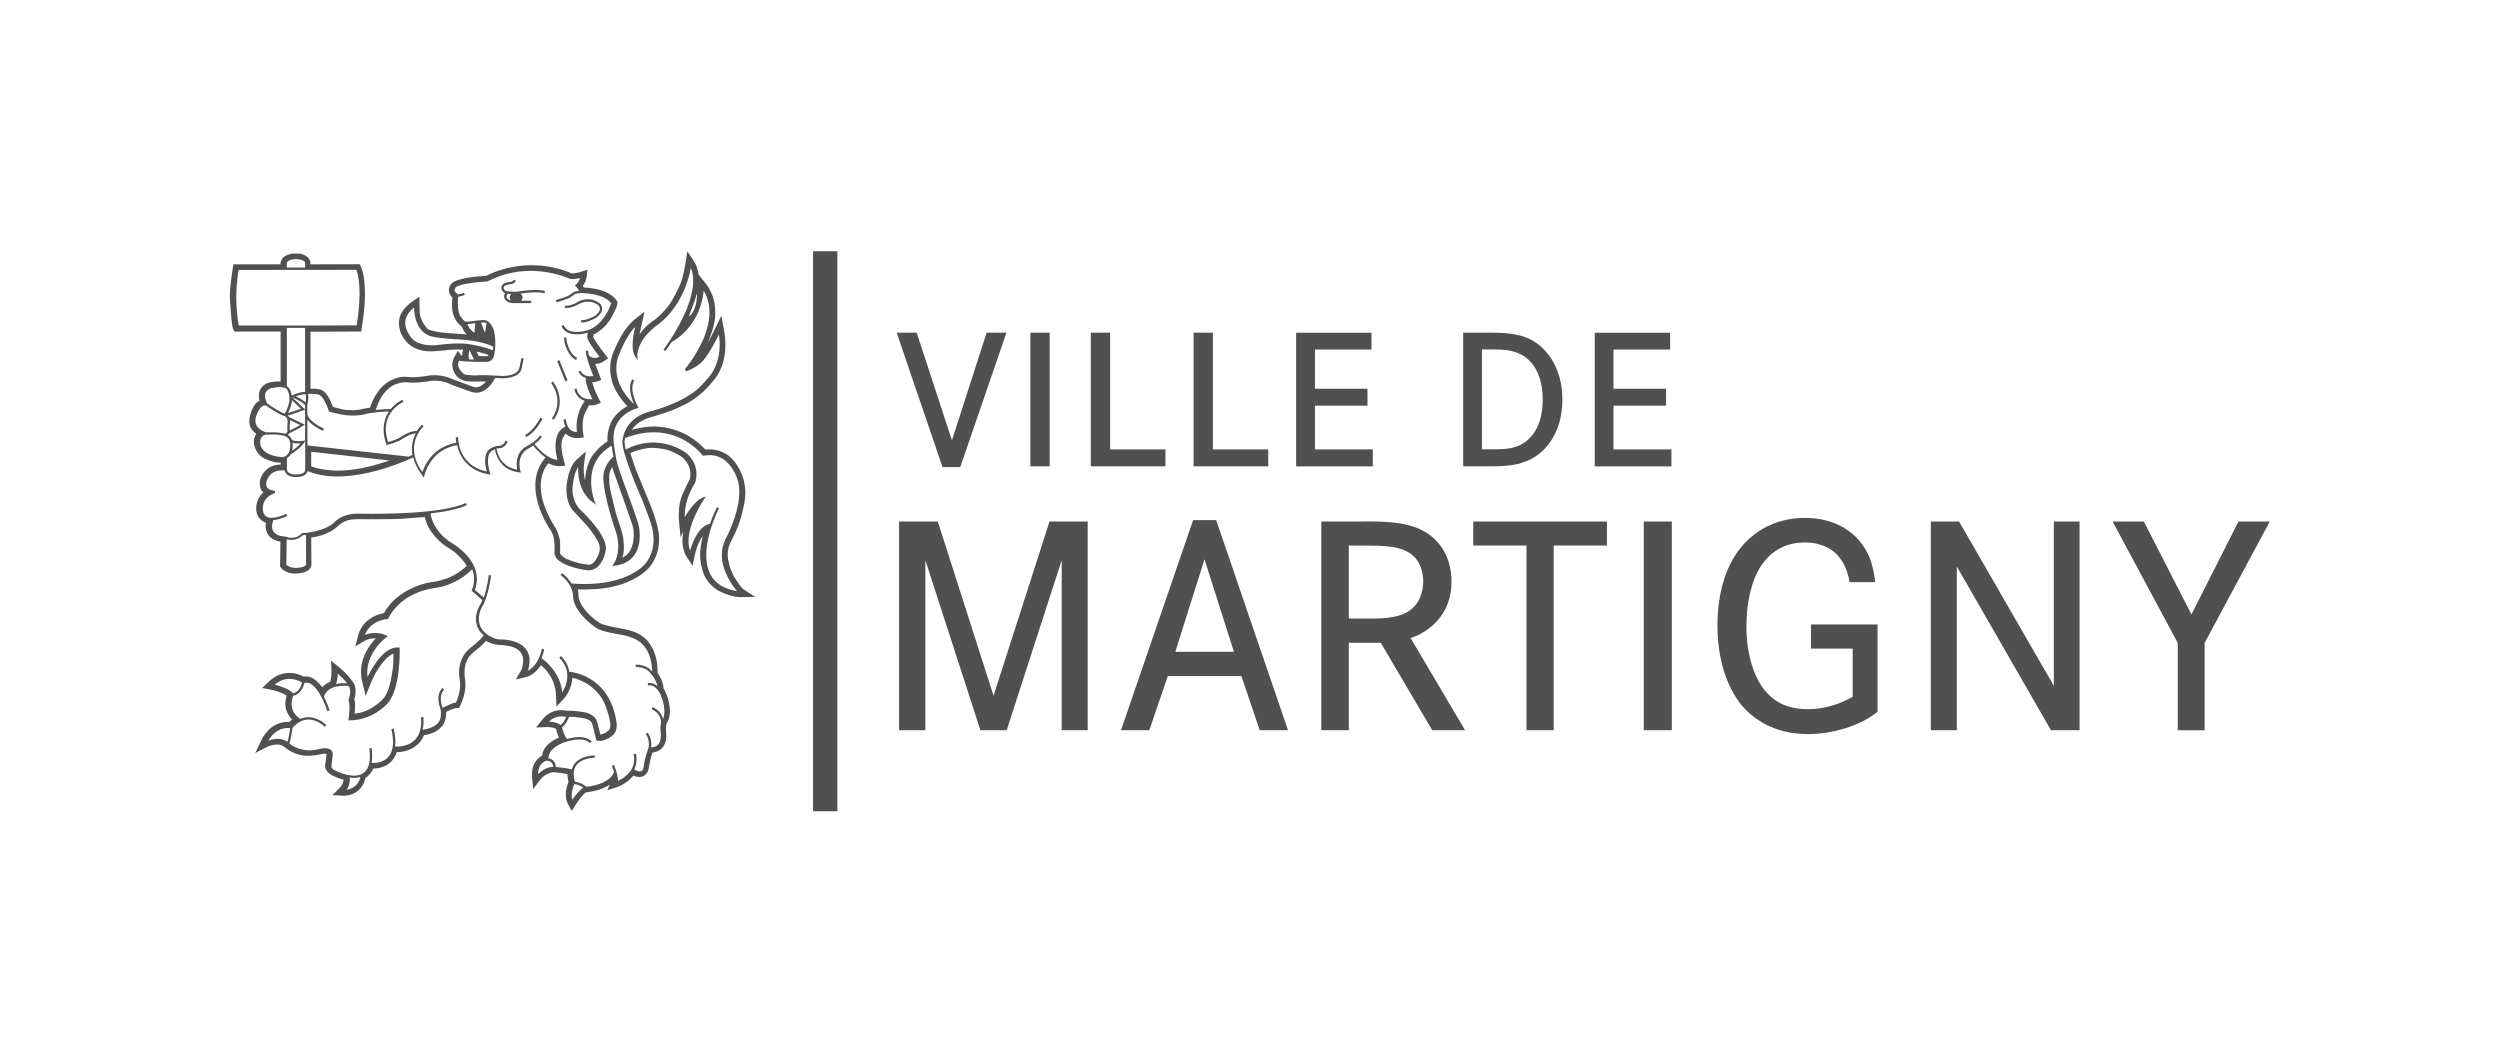 <svg xmlns="http://www.w3.org/2000/svg" id="Calque_1" viewBox="0 0 400 170"><defs><style>
      .cls-1 {
        fill: #505050;
      }
    </style></defs><path class="cls-1" d="M153.64,74.73l7.39-21.5h-3.17l-5.55,17.22-5.64-17.22h-3.2l7.33,21.5h2.84ZM167.95,53.23h-3.09v21.38h3.09v-21.38ZM186.47,71.9h-8.85v-18.67h-3.09v21.38h11.94v-2.71ZM202.91,71.9h-8.85v-18.67s-3.09,0-3.09,0v21.38h11.95v-2.71ZM219.65,71.9h-9.26v-6.99h8.41v-2.71h-8.41v-6.28h9.05v-2.68h-12.06v21.38h12.27v-2.71ZM243.44,74.07c4.58-1.38,5.88-5.64,6.21-7.05.12-.6.33-1.63.33-3.1,0-5.01-2.42-7.8-4.1-9.01-2.31-1.64-5.1-1.68-7.66-1.68-.18,0-.36,0-.54,0h-3.57v21.38h4.32c1.64,0,3.36-.04,5.01-.54ZM237.12,55.91h.59c.37,0,.75,0,1.13,0,1.32,0,2.64.06,3.85.51.53.19,1.66.69,2.57,1.93.72.94,1.57,2.68,1.57,5.57,0,3.98-1.55,5.95-2.96,6.92-1.55,1-3.18,1.05-5.04,1.05h-1.72v-15.99ZM267.42,71.9h-9.26v-6.99h8.41v-2.71h-8.41v-6.28h9.06v-2.68h-12.06v21.38h12.27v-2.71ZM158.97,111.33l-8.92-27.88h-6.2v33.38h4.21v-27.19l8.8,27.19h4.21l8.8-27.19v27.19h4.16v-33.38h-6.11l-8.96,27.88ZM190.9,83.22l-11.54,33.61h4.53l2.96-8.66h11.78l2.92,8.66h4.53l-11.49-33.61h-3.69ZM188.05,104.29l4.67-14.81,4.71,14.81h-9.38ZM227.54,101.27c1.56-.89,4.71-3.24,4.7-8.21.01-3.95-1.98-7.32-5.83-8.71-2.2-.78-4.91-.92-7.32-.92-.54,0-1.06,0-1.55.02h-6.13v33.38h4.4v-13.98h5.11l8.24,13.98h5.25l-8.71-14.74c.9-.32,1.29-.48,1.84-.82ZM219.99,98.97h-4.18v-11.67h1.88c.44,0,.92,0,1.42,0,2.03,0,4.5.1,6.01.94,1.81.96,2.55,2.69,2.6,4.75,0,.48-.05,1.72-.71,3.03-1.36,2.57-4.28,2.87-7.02,2.96ZM235.72,87.29h8.52v29.54h4.35v-29.54h8.52v-3.84h-21.39v3.84ZM263,116.83h4.49v-33.38h-4.49v33.38ZM289.76,103.78h6.67v7.7c-3.06,1.77-5.74,1.98-7.16,1.98-1.99,0-3.28-.41-4.02-.75-5.61-2.55-5.84-10.73-5.82-12.34,0-.1,0-.17,0-.22,0-3.15.6-6.99,2.35-9.63.86-1.3,2.92-3.73,6.98-3.73,1.52,0,2.58.36,3.11.58.72.32,1.92.86,2.94,2.54.7,1.14.98,2.49,1.07,2.95l.05.28h4.1l-.05-.39c-.14-1.17-.38-2.32-.81-3.46-1.82-4.42-5.92-6.44-10.37-6.43-4.13,0-6.84,1.66-8.13,2.67-4.48,3.39-5.87,9.29-5.88,14.49,0,6.7,2.2,10.9,4.07,13.05,1.57,1.76,4.77,4.38,10.39,4.38h.02c4.24,0,7.53-1.41,8.91-2.12,1.09-.57,1.63-1.01,2.08-1.32l.15-.1v-14h-10.65v3.89ZM328.61,109.73l-15.15-26.28h-4.53v33.38h4.16v-26.19l15.06,26.19h4.58v-33.38h-4.12v26.28ZM358.15,83.45l-7.52,14.86-7.61-14.86h-5l10.42,19.42v13.97h4.3v-13.97l10.42-19.42h-5Z"></path><polygon class="cls-1" points="130.09 129.8 130.09 40.2 133.98 40.2 133.98 129.8 130.09 129.8 130.09 129.8"></polygon><path class="cls-1" d="M96.89,88.1s0,0,0,0h0s0,0,0,0ZM40.55,65.25s.01-.02.02-.03c0,0,0-.01,0-.02l-.03.05ZM107.06,112.42s0,.02,0,.03c0,0,0,0,0,.01v-.04ZM118.84,94.22c-.14-.13-.63-.8-1.01-1.34h0s0-.02,0-.02c-1.08-1.44-1.35-3.5-1.36-3.52-.02-.2-.04-.4-.04-.58,0-1.15.44-1.94.44-1.95v-.02s.02-.02.02-.02l.7-1.43c.99-1.92,1.51-4.87,1.53-5,.1-.51.13-1,.13-1.46,0-1.73-.55-2.98-.6-3.09-1.08-2.54-2.58-3.25-2.92-3.38-1.09-.56-2.24-.54-2.86-.47-1.14-1.3-2.89-2.3-2.97-2.34-1.96-1.06-3.86-1.27-4.06-1.28-1.71-.26-3.7.16-4.74.44.37-.57,1.17-1.42,2.87-1.96.29-.08,3.28-.88,5.18-1.88.32-.13,2.83-1.23,4.95-3.98.3-.31,1.96-2.15,1.96-5.75,0-.74-.07-1.54-.23-2.43l-.42-2.25-.99,2.06c-.39.81-.85,1.71-1.21,2.38.37-.85,1.23-3.04,1.23-4.66,0-.06,0-.13,0-.19,0-.05,0-.12,0-.25,0-.73-.13-2.7-1.44-4.37l-1.22-1.55s0,.09,0,.09c-.03-.22-.06-.44-.11-.66-.05-.19-.3-1.07-.63-1.56l-1.07-1.59-.29,1.9s-.35,2.27-.89,3.49c-.3.67-1.22,2.56-1.79,3.25l-.02.02v.02s-.98,1.34-2.18,2.23c-.26.16-1.43.92-2.47,2.34.08-.35.79-3.6.79-3.6l-1.65,1.3c-.06.05-1.5,1.2-2.68,3.76-.2.39-1.13,2.26-1.13,3.41,0,.02,0,.04,0,.06-.01.1-.03.29-.03.57,0,.7.11,1.89.71,3.15.03.06.68,1.49,2.03,2.87-.79.44-1.81,1.18-2.49,2.34-.04.07-.7,1.3-.7,2.98,0,.11.02.22.02.33-.54.3-1.38.92-2.37,2.21-.06.08-1.16,1.64-1.22,4.04-.11-.44-.22-1.07-.22-1.78,0-.28.02-.57.06-.86l.27-1.99-1.51,1.33c-.11.1-1.06.99-1.43,3.25-.01.06-.16.66-.16,1.5,0,.96.19,2.21.98,3.28l.03.03s2.1,2.25,2.12,2.27c.74.85,1.97,2.5,2.14,3.29v.02s.01.03.01.03c0,.02.06.21.06.5,0,.32-.06.77-.31,1.23l-.02.03v.03c-.16.35-.72,1.34-1.38,1.31-.03,0-1.73-.07-3.74-.99-.48-.26-.9-.68-.91-.84v-.06c.03-.39.03-.72.03-1,0-1.04-.11-1.44-.2-1.63-.14-.49-.4-1.24-.73-1.65-.11-.17-1.9-3.01-2.12-5.51v-.04s-.01-.05-.01-.05c0,0-.06-.32-.06-.83,0-.7.12-1.76.69-2.86.18-.28.37-.56.52-.77.47.23,1.17.5,1.8.46l.93-.05-.25-.9c-.19-.66-.37-1.66-.37-2.41,0-.31.03-.57.1-.75l.02-.04v-.05c.08-.26.3-.76.57-1.01.42.44,1.12.82,2.12.71l.77-.09-.12-.77s-.07-.45-.07-1.05c0-.65.08-1.49.41-2.14.22-.46.47-.92.63-1.19.81.05,1.04-.05,1.13-.09l.75-.31-.37-.72c-.47-.92-.86-1.92-1.02-2.56.24,0,.49-.03.72-.11l.74-.25-.28-.73c-.24-.61-.49-1.28-.69-1.84.44,0,.93-.11,1.42-.45l.64-.45-.48-.62c-.81-1.04-1.73-2.35-1.89-2.73,0-.17.03-.35.06-.46.48-.23,1.95-1.06,2.93-2.88.87-1.69.87-1.96.87-2.12v-.17l-.07-.15c-.08-.17-.91-1.72-4.38-2.13-.21-.02-.58-.05-.92-.07-.05-.1-.11-.19-.16-.27.25-.34.51-.82.59-1.4l.17-1.18-1.14.36c-.5.16-1.21.28-1.47.21-.78-.36-6.77-2.95-13.65.42-1.47.07-4.62.33-5.51,1.23-.09.09-.43.46-.43,1.05,0,.02,0,.05,0,.07.01.29.14.71.57,1.14-.04.29-.08.69-.08,1.09,0,.18.01.37.03.54,0,.27.12,1.96,1.55,3.01h0c.12.31.35.78.75,1.23-.15-.01-.3-.02-.46-.03-1.51-.09-3.25-.22-3.5-.27h-.01s-.08-.02-.08-.02c-.95-.1-2-.38-2.2-.57,0,0,0,0,0,0l-.09-.12s-1.16-1.26-1.16-2.7c0-.01-.04-2.32-.04-2.32l-1.15.79c-.2.14-1.96,1.39-2.08,2.93-.01.07-.04.25-.04.53,0,.64.16,1.75,1.08,2.8.2.29,1.3,1.7,4.08,1.7h.05c.23-.02,2.22-.14,2.94-.25.56-.04,1.42-.07,2.11-.03-.09.28-.15.61-.16.97-.04,0-.08-.01-.12-.02-.17-.25-.54-.77-.54-.77l-.59,1.02c-.15.27-.31.73-.31,1.25,0,.38.09.8.33,1.2.25.62,1.07,1.53,2.71,1.45.81,0,1.67-.01,2.34,0-.17.21-.36.41-.6.56l-.02.02-.03.02s-.73.52-1.31.28h-.02s-4.15-1.56-4.15-1.56h-.01c-.07-.03-1.81-.6-3.48-.18-.8.1-1.77.19-1.97.18h-.04s-1.46-.08-1.46-.08h-.02c-.1,0-2.41.03-4.06,2.25-.03.04-.96,1.24-1.35,2.69-.58.09-1.38.22-1.77.34-.24.03-1.62.19-2.83-.1,0,0-.85-.22-1.37-.36-.37-1.08-1.05-2.53-2.02-2.76-.2-.06-.67-.18-1.07-.15,0,0-.25,0-.49-.01v-9.1c1.23,0,8.12-.04,8.12-.04l.09-.64c.12-.85.4-2.81.42-3.29h0c.02-.22.36-4.3-.53-6.37l-.2-.46s-6.71,0-7.92.01c0-.12,0-.38,0-.38l-.02-.09c-.03-.13-.39-1.3-2.28-1.25-.31-.01-2.02-.02-2.44,1.31l-.03.11v.3c-1.22,0-7.55,0-7.55,0l-.1.63c-.05.33-.46,2.85-.46,4.53,0,.29.01.56.04.78h0s0,0,0,.01c.1,1.74.26,3.9.47,4.36l.2.44s6.19,0,7.41,0v8c-.45-.03-1.02-.01-1.76.15-.73.15-1.73.84-1.73,2.13,0,.14.01.28.03.42v.03s.01.03.01.03c.03.12.06.21.08.31-.38.18-.76.52-1.04,1.11-.17.32-1.28,2.47.01,3.76l-.02-.02s.23.25.53.47c-.24.33-.4.75-.4,1.26,0,.2.02.4.08.63.04.16.39,1.4,1.58,2.02.06.03,1.28.68,2.63.7,0,.14,0,.15.01.29-.67.01-1.55.16-2.18.74h0s-.02,0-.02.01c-.48.39-1.15,1.23-1.15,2.26,0,.35.08.71.26,1.08l.04.08.06.07s.1.11.22.21c-.39.35-.76.81-.96,1.41-.1.3-.19.71-.19,1.14,0,.88.34,1.86,1.52,2.29,0,0,0,0,.02,0-.02.15-.03.31-.03.47,0,.77.25,1.61,1.09,2.12.08.05.59.34,1.28.47-.01.81-.06,3.97-.06,3.97l.16.21c.08.1.8.95,2.29.91.51,0,2.26-.09,2.55-1.24l.02-.09s-.03-3.42-.04-4.42c.68-.11,1.72-.32,2.45-.68.17-.07,1.12-.47,1.8-1.15.02-.02.93-.95,2.26-1.07.23-.02.61-.05.74-.05.25,0,6.21.05,7.41-.08.09,0,2.61-.2,3.5-.27.16.6.44,1.47.84,2.04l-.02-.02c.04.07,1.06,1.63,2.56,2.66h.02s.02.02.02.02c.35.21,1.34.85,1.77,1.27.46.43,1.18,1.22,1.55,1.85-.58.53-1.82,1.55-3.37,2.07-.38.12-1.51.46-2.08.5h-.02s-.02,0-.02,0c-.12.01-3.1.35-5.77,2.56-.05.04-1.26,1.04-1.99,2.43-1.36.23-3.5,1.16-4.13,3.56l-.46,1.75,1.57-.92s.72-.41,1.7-.35c-1.01,1.07-2.36,2.94-2.36,5.36,0,.5.06,1.03.19,1.57l.55,2.27.88-2.17c.45-1.1,1.94-3.97,3.58-4.59-.01,1.09-.06,2.31-.16,2.66l-.02.06v.06c-.1.86-.52,3.32-1.37,4.32l-.02.02s-1.39,1.7-3.7,2.32c-.32.07-.66.14-.95.18.05-.5.07-.92.07-1.25,0-.51-.05-.84-.11-1.07.09-.38.19-.88.19-1.38,0-.55-.13-1.08-.48-1.44-.13-.19-.85-1.25-2.15-2.3l-1.29-1.04.07,1.65s0,.06,0,.14c0,.29-.02.96-.21,1.57-.35.14-.83.39-1.27.87-.66-.88-1.73-1.94-2.97-1.68-1.15-.67-3.47-1.21-5.58.8l-1.07,1.01,1.44.27c.47.09,1.68.41,2.5.97-.13.37-.23.8-.23,1.27,0,.81.28,1.72,1.09,2.54-.19.15-.35.28-.47.38-1.15-.1-3.24.39-4.48,2.99l-.95,1.98,1.96-1s1.66-.83,2.73.04c.22.21,1.73,1.5,3.95,1.4h.02c1.23-.09,1.71-.2,1.92-.28.31-.06.67-.07.82-.01,0,.01,0,.02,0,.04,0,.18-.02.59-.17,1.43-.03.11-.06.23-.06.37,0,.16.03.33.09.51.18.49.6.89,1.26,1.19.18.08.92.41,1.61.6-.04.35-.16.83-.59,1.26l-1.19,1.19,1.67.09c1.06.06,3.11-.48,3.6-2.83.38-.25.94-.73,1.24-1.51,1.16.03,3.1-.49,3.78-2.62,1.35,0,3.5-.57,4.35-2.72.83-.1,2.36-.47,3.21-1.89l.03-.06.02-.06c.04-.1.31-.82.31-1.6,0-.04,0-.09,0-.13.64-.31,1.34-.6,1.58-.6h.45l.21-.4c.04-.07.83-1.58.83-3.35,0-.25-.02-.5-.05-.76v-.03s0-.03,0-.03c0,0-.1-.47-.1-1.09,0-.7.12-1.6.61-2.35v-.02s.03-.03.03-.03c0,0,.36-.6,1.29-1.27.04-.03.81-.59,1.5-1.42.47.28,1.15.58,2,.64h.02s.02,0,.02,0c.45.01,1.76.11,2.39.4h.03s.03.02.03.02c.06.02,1.47.54,1.47,1.99,0,.02,0,.05,0,.07-.03.54-.15,1.3-.3,1.55l-.88,1.51,1.71-.41c.14-.03,1.29-.35,2.31-1.87.85.69,2.31,2.24,2.41,4.83l.07,1.79,1.22-1.3c.06-.06,1.2-1.33,1.33-3.31.5.1,1.26.34,2.27.9.02.01,2.06,1.17,2.93,3.33.46,1.13.88,2.6.88,3.31,0,.09,0,.18-.02.24l-.02.08s0,.05,0,.08c0,.03-.07.61-1.09,1-.15.05-.32.1-.47.14-.18-.7-.56-2.17-.56-2.17v-.04c-.05-.1-.43-1.02-1.9-1.35h-.02s-.02,0-.02,0c-1.76-.3-2.47-.28-2.78-.23-.59-.15-2.53-.46-3.99,1.38l-1.02,1.28,1.64-.07c.36-.02,1.14.04,1.56.29.06.33.2.85.46,1.39-1.23.52-2.56,1.48-2.69,2.91-.76.4-1.63,1.29-1.63,2.94,0,.15,0,.3.02.46l.18,1.93,1.17-1.56s.86-1.12,2.19-1.13c.59.06,1.5.17,2.11.31.01.32.06.74.18,1.24-.17.39-.44,1.17-.44,2.03,0,.49.09,1.01.35,1.49l.61,1.12.68-1.08c.56-.89,1.34-1.79,1.63-1.91h.02c.12,0,2.18-.17,3.76-1.22-.2.44-.41.9-.41.9l1.63-.52c.07-.02,1.5-.53,2.56-1.83.34.16.83.31,1.32.19.38-.1.68-.34.89-.7.12-.18.25-.49.31-1.05h0c.02-.14.21-1.23.51-2.12.65-.07,1.53-.39,1.93-1.29.1-.19.3-.64.3-1.48,0-.23-.02-.49-.05-.77,0-.08,0-.16,0-.24,0-.35.03-.69.07-.81.18-.25.56-.95.56-2.09,0-.39-.05-.84-.16-1.35-.02-.1-.23-1.18-.87-2.26-.01-.44-.17-1.28-.95-2.47,0,0,0,0,0-.01,0-.07,0-.17,0-.31,0-.8-.12-2.62-1.11-4.08-.14-.28-1.09-1.96-3.86-2.51-1.23-.22-3.38-.65-3.99-.91-.08-.04-1.78-.89-3.16-2.96,0,0-.53-.81-.53-1.61h0c0-.1-.01-.48-.13-.95,1.24.03,3.95.03,5.95-.53.16-.03,3.23-.7,5.29-2.76.07-.06,1.79-1.77,1.79-4.71,0-.03,0-.06,0-.09,0-.03,0-.07,0-.13,0-.56-.15-2.36-1.68-5.99,0,0-2.08-5.05-2.08-5.06-.09-.24-.47-1.38-.85-2.53,1.03-.52,2.26-.72,2.28-.72h.03s.04-.01.04-.01c1.24-.31,2.9.06,2.92.07h.05s.05.02.05.02c.87.08,2.24.83,2.71,1.13,1.12.75,1.44,2.01,1.46,2.09.05.29.07.55.07.77,0,.76-.23,1.13-.25,1.16-.23.32-.69,1.36-1.05,2.19-.76,1.73-.53,4.1-.52,4.2l.25,2.51s.24-.46.46-.88c-.02.11-.04.18-.04.2,0,0,0,0,0,.01-.46,2.24.47,3.71.51,3.77l.98,1.5.38-1.75c.33-1.53.95-2.59,1.23-3-.19.97-.31,1.88-.33,2.05v-.02c-.29,1.96.48,3.94.51,4.03.67,1.74,2.31,2.66,2.38,2.7h.02c1.97,1,3.25,1.01,3.39,1.01l2.46-.04s-1.84-1.19-2.03-1.31ZM111.53,46.9c0,1.81-.5,3.17-1.32,3.76.55-1.39,1.13-3.06,1.32-3.76ZM70.49,55.14c-3.19.48-4.43-.82-4.44-.83-.8-.91-1.21-1.8-1.21-2.63,0-.14.01-.28.03-.42.17-1.03.95-1.73,1.37-2.04.07,2.05.75,3.17,1.33,3.76.65.66,1.3.8,1.37.82,1.26.34,4.21.5,4.34.5,3.49.16,5.23.95,5.64,1.17-.01.19-.03.38-.06.59-1.07-.51-3.22-.89-3.33-.91-1.85-.44-4.92-.02-5.05,0ZM74.79,51.84h.16c.17,0,.46-.05.84-.1.08-.01.17-.02.26-.03-.04.41-.11,1.23-.14,1.54-.31-.19-.84-.62-1.12-1.41ZM76.97,51.61c.32-.02.6-.02.75.03.05.02.09.04.14.07-.05.21-.13.62-.25,1.49-.32-.61-.53-1.24-.63-1.58ZM78.15,56.79c-.03.07-.06.12-.1.16-.02.01-.06.05-.2.04h-.03s-.73-.01-1.22-.02c-.12-.25-.23-.49-.33-.72.74.17,1.44.37,1.88.54ZM75.83,57.52c-.26,0-.52-.02-.77-.02-.03-.09-.09-.31-.09-.62,0-.24.04-.54.17-.86.23.56.49,1.14.7,1.5ZM63.32,61.49c1.13-.48,2.09-.3,2.1-.3.83.15,2.85-.14,2.93-.15h0s0,0,0,0c2.07-.46,3.65.4,3.67.41h0c.46.23,3.39,1.25,3.52,1.29h0s0,0,0,0c.98.28,1.94-.06,2.78-.96.48-.51.79-1.07.91-1.3.46.03,1,.05,1.1.05h.02c.65,0,2.82-.1,3.13-1.62.14-.68.31-1.5.31-1.6h-.37c-.01.11-.17.86-.31,1.52-.26,1.24-2.18,1.32-2.76,1.32h-.02c-.15,0-1.36-.06-1.7-.09-.35-.03-1.77-.06-2.35,0-.51.06-1.7-.09-1.83-.12h-.02c-.1-.04-.42-.13-.91-.89-.16-.26-.22-.5-.22-.72,0-.27.09-.49.15-.61.83.18,3.73.19,4.34.19.78,0,1.13-.56,1.21-.86.44-1.75.21-3.33.04-4.11-.12-.55-.66-1.46-1.25-1.66-.37-.13-1.14-.04-2.11.09-.35.05-.65.09-.79.09h-.21c-.24.03-.35.04-.95-.77-.61-.83-.48-2.62-.42-3.2.19-.04.69-.16,1.05-.29l-.13-.35c-.32.12-.79.22-.98.27-.11-.11-.41-.41-.41-.41-.07-.07-.1-.16-.1-.25,0-.2.12-.39.12-.39h0s0-.02,0-.02c.26-.53,3.13-.92,5.08-1.02h.04s.04-.02.04-.02c5.41-2.77,10.45-1.49,12.97-.48l.14.06c.46.17,1.24,0,1.69-.12-.26.74-.67,1.07-.68,1.07l-.17.13.07.07h-.01s.01.01.03.01l.06.06c.3.3.45.55.53.71-.77.07-1.07.34-1.09.36-.41.41-.78.57-2.61,1.14l.11.36c1.9-.59,2.29-.77,2.75-1.22,0,0,.5-.41,1.88-.23h0s0,0,0,0c.03,0,3,.11,4.1,1.59-.18.55-1.26,3.58-3.9,4.37-.03,0-3,.86-3.7-.86l-.35.14c.83,2.04,4.02,1.12,4.16,1.08.02,0,.04-.01.06-.02-.06.19-.09.4-.11.56,0,.03-.01.06-.01.1,0,.24.19.72,1,1.88.38.54.77,1.05.97,1.31-.89.49-1.53-.05-1.71-.23-.07-.31-.11-.57-.1-.73l-.37-.03s0,.06,0,.09c0,.91.91,3.26,1.21,3.99-1.69.24-2.01-.79-2.02-.84l-.36.1s.22.75,1.14,1.04c.01,1.15.78,2.79,1.09,3.4-2.22.2-2.52-1.59-2.53-1.67l-.37.05s.15.93.94,1.52c.21.16.46.28.73.36-1.09,1.55-1.31,3.1-1.31,4.09,0,.39.03.7.06.89-.4.01-.74-.09-1.01-.32-.68-.57-.77-1.69-.77-1.7l-.37.02s.04.59.3,1.16c-1.03.43-1.58,1.48-1.58,3.05,0,.03,0,.06,0,.09.01.91.2,1.76.3,2.17-1.7-.17-3.24-2-3.66-2.54.52-.37,1.01-.82,1.18-1.21l-.34-.14c-.27.65-1.83,1.6-2.41,1.9h-.01s0,.01,0,.01c-1.04.73-1.27,1.83-1.27,2.67,0,.36.04.66.08.87-1.26-.21-2.19-.83-2.78-1.87-.36-.64-.48-1.26-.52-1.52.07-.01.13-.02.19-.02.42.03,1.27-.15,1.58-1.1l-.35-.12c-.3.91-1.17.84-1.21.84h0s0,0,0,0c-.5,0-1.19.41-1.22.43h0c-.64.42-.82,1.2-.82,1.95,0,.68.15,1.34.25,1.71-1.93-.42-3.28-1.44-4.02-3.04-.52-1.12-.55-2.17-.55-2.4v-.05h-.37s-.01.37.07.9c-2.34.39-3.71,1.72-4.45,2.77-.54.77-.83,1.5-.97,1.92-.9-1.27-1.35-2.51-1.35-3.72,0-.51.08-1.01.24-1.51.43-1.32,1.3-2.09,1.31-2.1l-.25-.28s-.43.38-.84,1.03c-1.08-.07-2.57.93-2.63.98h0s0,0,0,0c-.44.35-1.55.68-1.97.79-.24-.73-.36-1.42-.36-2.07,0-1.07.32-2.03.97-2.86.8-1.04,1.83-1.5,1.84-1.5l-.15-.34s-1.04.46-1.88,1.48c-.3,0-1.31.03-2.4.15.65-2.09,1.75-3.51,3.18-4.13ZM89.18,70.13h0s0,0,0,0c0,0,0,0,0,0ZM50.69,63.08h.09c.89.11,1.63,1.97,1.83,2.68l.03.1,1.16.27c2.37.67,4.31.21,4.39.19,1.26-.36,3.22-.46,4.04-.48-.71,1.06-1.28,2.76-.43,5.2l.06.16.17-.04c.07-.02,1.66-.43,2.28-.9.03-.02,1.28-.86,2.21-.92-.13.25-.25.53-.36.84-.22.67-.36,1.56-.17,2.6-.12.06-.33.16-.62.28l-16.18-1.79c0-1.54,0-3.18-.01-4.14.37.51,1.1,1.15,2.5,1.8l.16-.34c-2.57-1.19-2.67-2.29-2.67-2.44v-.02h0v-1.33c.03-.12.16-.64.16-1.19,0-.2-.02-.4-.06-.59.42-.02.89,0,1.41.05ZM62.32,73.68c-.64.22-1.43.46-2.39.74h0s-3.28.96-6.18.88c-.78-.02-2.83-.18-3.96-.71,0-.5,0-1.48,0-2.31,1.22.14,8.86.99,12.55,1.4ZM45.89,42.08c.01-.07.16-.61,1.45-.61h.01s1.28-.05,1.46.57v.76h-2.92s0-.72,0-.72ZM38.2,52.08c-.29-1.64-.39-3.17-.39-4.49,0-2.28.29-3.92.38-4.4.3,0,18.57-.02,18.84-.02.37,1.08.5,2.44.5,3.77,0,2.3-.37,4.52-.47,5.11-.27,0-7.01.03-8.1.04h-3.27c-1.2,0-7.22,0-7.49,0ZM46.39,67.21c.36.19.9.45,1.62.79-.52.34-1.28.7-1.65.88-.04-.43.01-1.16.04-1.46v-.02c0-.07,0-.13-.01-.19ZM48.5,68.11l.25-.19-.29-.13c-1-.46-2.1-.99-2.27-1.12-.05-.08-.1-.14-.16-.2.23-.05.59-.16,1.17-.35.68-.23,1.35-.47,1.35-.47l.25-.09v.56s0,.03,0,.05c0,.04,0,.08.01.15v4.15s-.34.06-.34.06c-.01,0-1.02.18-1.76-.12-.03-.07-.06-.14-.09-.21-.13-.27-.33-.47-.59-.62.13-.1.24-.22.29-.28.25-.11,1.55-.71,2.17-1.19ZM46.79,63.24l-.11.05c-.05-.38-.18-.77-.41-1.14-.03-.06-.12-.21-.37-.35v-9.34h2.91v10.23c-.69.06-1.4.23-2.03.55ZM46.8,63.58c.68.3,1.8.9,2.01,1.26v.68l-.18-.18c-.2-.2-1.51-1.43-1.88-1.78l.06.03ZM46.71,64.03c.4.38,1.08,1.02,1.44,1.36-.8.29-1.63.57-2.08.69.23-.42.58-1.18.64-2.05ZM46.82,70.84c.45.13.94.13,1.28.11-.41.48-.97.9-1.36,1.16.05-.23.1-.54.1-.88,0-.13,0-.26-.03-.39ZM48.67,70.81l.16-.25v4.51c.01.21-.05.37-.18.5-.14.14-.52.37-1.39.35-.01,0-.02,0-.03,0-.05,0-1.32-.03-1.32-.83v-1.79c.21-.12.43-.32.63-.63.25-.15,1.52-.92,2.14-1.87ZM47.32,63.41c.39-.16.91-.29,1.58-.35.05.18.06.37.06.56,0,.28-.04.56-.07.76-.41-.37-1.12-.75-1.57-.97ZM42.54,62.76c.27-.54.9-.66.9-.67,2.12-.45,2.49.21,2.49.22h0s0,.02,0,.02c1,1.61-.23,3.62-.38,3.85-.73-.21-2.23-1.21-2.82-1.64-.35-.75-.43-1.35-.21-1.79ZM41.05,68.05c-.22-.4-.25-.86-.09-1.38h0s0,0,0,0c0-.02.52-1.92,1.56-1.81.31.22,2.19,1.54,3.06,1.72.08.05.44.28.44.82-.01.11-.05.62-.05,1.09,0,.23.01.44.04.61-.12.13-.29.28-.42.3-.32-.1-1.22-.31-3.01-.22-.17-.05-1.13-.37-1.54-1.12ZM42.08,71.96c-.5-.59-.46-1.18-.46-1.21h0v-.02c0-1.09.91-1.18.95-1.19,2.16-.12,2.99.23,3,.23h0s0,0,0,0c.32.1.55.29.7.57.13.26.18.56.18.86,0,.55-.15,1.05-.18,1.13-.48.9-1.17.8-1.2.8h0s0,0,0,0c-1.42-.12-2.43-.51-2.99-1.18ZM48.96,90.4c-.2.33-1.11.46-1.65.46-.9,0-1.36-.38-1.5-.51,0-.12.04-3.16.06-4.07.49.14,1.6.29,2.58-.64.09,0,.28-.02.52-.04v4.8ZM54.07,107.8c.46.41,1.12,1.05,1.46,1.52-.35-.03-.91-.04-1.51.07-.08.01-.16.03-.24.05.1-.4.26-1.1.28-1.63ZM43.97,109.54c.86-.75,1.85-1.04,2.93-.86.69.11,1.22.39,1.44.52-.09.37-.44,1.51-1.46,1.73-.58-.71-2.2-1.2-2.91-1.39ZM42.93,118.52c1.22-2.13,2.97-2.1,3.51-2.02-.13.88-.31,1.82-.44,2.19-1.14-.75-2.38-.45-3.07-.17ZM55.46,126.36c.24-.33.51-.87.51-1.64,0-.1,0-.2-.02-.31.56.08,1.16.08,1.71-.09-.12.57-.57,1.78-2.21,2.04ZM75.45,103.5c-1.37,1.02-1.82,2.37-1.95,3.32-.04.29-.05.57-.05.81,0,.57.08.96.1,1.02.05.3.07.6.07.88,0,1.4-.51,2.55-.66,2.87-.59.07-1.66.61-2.14.86-.02-.07-.04-.13-.06-.19,0-.02-.69-1.73.3-2.73l-.27-.27c-1.17,1.17-.42,3.06-.38,3.14.28.69.06,1.72.05,1.73-.3,1.34-2.15,1.73-2.84,1.83.14-.6.18-1.29.12-2.05l-.37.03c.12,1.68-.24,2.94-1.09,3.73-1.04.98-2.53.99-3.06.96.1-.81.03-1.77-.23-2.87l-.37.08c.48,2.07.31,3.58-.52,4.49-.84.92-2.14.95-2.64.93.12-.67.12-1.46,0-2.39l-.37.05c.26,1.99-.05,3.33-.93,3.95-1.49,1.07-4.16-.22-4.19-.23-.95-.44-.94-.68-.94-.84v-.04c0-.11.13-1.17.22-1.82h0v-.02c0-.34-.12-.61-.36-.78-.65-.47-1.94-.09-2.06-.05-2.49.56-4.13-.61-4.55-.95.23-.52.44-1.84.53-2.5.76-.85,1.59-1.3,2.47-1.33,1.49-.04,2.66,1.14,2.67,1.16l.27-.26c-.05-.05-1.29-1.31-2.95-1.27-.42.01-.83.11-1.22.28-1.11-.73-1.39-1.66-1.39-2.42,0-.61.18-1.11.26-1.29,1.29-.26,1.68-1.63,1.78-2.04.3-.09.61-.06.92.09,1.6.78,2.75,4.37,2.76,4.41l.36-.11c-.03-.08-.36-1.12-.92-2.21.69-2.02,3.49-1.76,3.95-1.7.19.22.25.54.25.88,0,.51-.14,1.05-.24,1.31l-.03.07.03.07c.1.22.14.61.14,1.04,0,.7-.09,1.52-.15,1.91l-.03.21h.22c3.57,0,5.81-2.45,5.94-2.58h0s0,0,0,0c2.25-2.34,2.05-8.63,2.04-8.9v-.17s-.17-.01-.17-.01c-2.38-.16-4.29,3.34-4.96,4.74-.03-.25-.05-.5-.05-.75,0-1.25.41-2.49,1.23-3.68.83-1.21,1.81-1.93,1.81-1.93l.26-.19-.3-.13c-1.46-.65-2.75-.32-3.38-.06.37-.95,1.04-1.66,2-2.11.83-.39,1.58-.43,1.59-.43h.11s.05-.1.05-.1c1.12-2.25,3.06-3.45,4.5-4.06,1.57-.67,2.88-.8,2.9-.8,3.24-.42,5.38-2.35,6.02-3.01.41,1.08.4,2.19-.04,3.31l-.05.12,1.72,1.51c-.14.35-.29.67-.47.93h0s0,0,0,0c-.03.05-.56.97-.56,2.11,0,.34.05.7.17,1.07.19.57.54,1.08,1.05,1.5-.13.36-1.08,1.24-1.95,1.91ZM87.83,115.45c1.03-1.02,2.29-.86,2.77-.76-.21.5-.57,1.14-.89,1.31-.49-.4-1.36-.52-1.88-.55ZM86.1,123.84c.04-1.94,1.36-2.12,1.46-2.13.03,0,.38,0,.64.25.18.17.28.42.31.74-1.05,0-1.94.7-2.4,1.14ZM91.59,127.95c-.08-.22-.12-.46-.12-.7,0-.74.3-1.52.43-1.81.27.05.91.19,1.43.57-.6.36-1.37,1.4-1.74,1.94ZM102.88,80.33h0s0,0,0,0c.3.61,1.2,3.23,1.21,3.25.32.97.48,1.9.48,2.78,0,1.03-.22,1.99-.66,2.84-.62,1.18-1.45,1.74-1.46,1.75h0s0,0,0,0c-3.87,3.04-10.18,2.49-11.01,2.4-.32-.52-.79-1.09-1.51-1.65l-.23.3c2.04,1.6,1.99,3.29,1.99,3.31h0c0,2.66,3.5,5.02,3.7,5.15h0s0,0,0,0c0,0,0,0,0,0,.9.64,3.82,1.07,3.95,1.09,1.41.23,2.33.72,2.34.73,2.4,1.19,2.65,4.04,2.66,5.17,0,0-.01-.01-.02-.02-.09-.12-.83-1.1-2.61-1.1v.37c1.65,0,2.28.91,2.31.95v.02s.02.01.02.01c.66.66,1.01,1.53,1.18,2.13-.39-.36-.91-.63-1.58-.51l.06.37c1.3-.22,2,1.49,2.01,1.51.83,2.07.62,3.28.38,3.87-.12-.59-.52-1.38-1.68-1.92l-.16.34c1.82.85,1.5,2.28,1.49,2.34h0c-.06.19-.08.43-.08.66,0,.42.06.8.07.87,0,.11.01.22.01.32,0,.74-.18,1.27-.54,1.58-.35.3-.79.33-1.04.32.03-.14.05-.31.05-.51,0-.49-.12-1.13-.56-1.83l-.32.2c.4.63.5,1.2.5,1.63,0,.48-.13.79-.14.81h0c-.52,1.34-.71,2.82-.73,2.97-.07.31-.2.5-.39.57-.34.12-.83-.13-1.1-.3.38-.76.47-1.61.27-2.52l-.37.08c.07.29.1.57.1.84,0,.97-.41,1.83-1.22,2.55-.5.45-1.04.74-1.37.9,0-.04,0-.07,0-.11,0-.9-.57-2.27-.65-2.46l-.34.15c.12.28.25.64.37,1.01-.84,1.95-3.94,2.3-4.46,2.34-.63-.58-1.5-.77-1.82-.82-.13-.44-.19-.84-.19-1.21,0-.56.14-1.03.43-1.42.9-1.2,2.93-1.19,2.95-1.19v-.37c-.09,0-2.23-.01-3.25,1.34-.2.27-.34.57-.42.9-.71-.22-2.09-.35-2.57-.39-.03-.45-.17-.8-.43-1.04-.25-.24-.54-.31-.73-.34,0-.04,0-.08,0-.11,0-1.61,2.43-2.42,2.45-2.43,3.27-1.13,4.15.07,4.15.08l.31-.21c-.04-.06-.89-1.3-3.95-.43-.49-.56-.73-1.54-.8-1.91.56-.3,1-1.33,1.12-1.63.25-.06,1.25.04,2.1.17h0c1.42.17,1.61.94,1.62.98h0s.65,2.61.65,2.61l.11.03c1.21.3,2.54-.86,2.6-.91h0s0,0,0,0c.71-.71.53-1.89.52-1.94-.57-4.08-2.64-6.09-4.27-7.05-1.48-.87-2.84-1.07-3.29-1.11-.13-.81-.51-1.68-1.35-2.52l-.26.27c.86.86,1.29,1.83,1.29,2.91,0,.37-.05.74-.15,1.13-.17.64-.45,1.18-.66,1.53-.16-1.76-.99-3.12-1.71-3.99-.67-.8-1.33-1.31-1.61-1.5.17-.41.33-.88.44-1.43l-.37-.08c-.49,2.32-1.66,3.21-2.25,3.52.18-.58.28-1.12.28-1.61,0-.67-.17-1.26-.52-1.75-1.16-1.66-3.83-1.64-3.94-1.64-.79,0-1.22-.2-1.23-.2h0c-1.22-.51-1.99-1.23-2.29-2.14-.11-.32-.15-.64-.15-.94,0-1.05.49-1.91.5-1.93,1.04-1.58,1.44-4.92,1.46-5.06l-.37-.04s-.24,2.01-.8,3.61c-.41-.36-1.29-1.13-1.42-1.24.21-.57.32-1.14.32-1.72,0-1.28-.52-2.55-1.55-3.73-1.11-1.29-2.41-2.02-2.51-2.08-2.77-1.76-3.27-4.06-3.36-4.7,2.3-.26,4.43-.68,5.81-1.33l-.16-.34c-4.4,2.08-17.16,1.7-17.29,1.7h0c-2.52,0-3.63,1.25-3.73,1.37-1.6,1.59-5.08,1.75-5.11,1.75h-.07s-.05.06-.05.06c-1.12,1.12-2.42.55-2.47.52l-.03-.02h-.04c-1.02-.05-1.7-.33-2.01-.85-.39-.64-.11-1.5,0-1.79.62-.04,1.37-.27,2.23-.66l-.16-.34c-1.8.82-2.7.7-3.14.44-.49-.28-.55-.77-.55-.79h0s0-.01,0-.01c-.43-2.32,1.8-2.94,1.89-2.97l-.03-.37c-.66-.06-1.09-.26-1.28-.61-.28-.51.08-1.2.08-1.21h0s0-.02,0-.02c.64-1.53,2.31-1.46,2.8-1.4.12.81,1.13,1.04,1.68,1.04h0s.03,0,.03,0c.96.02,1.43-.24,1.66-.46.14-.14.24-.31.28-.5,3.41,1.48,7.81.81,10.94-.02,2.9-.77,5.26-1.83,5.96-2.16.22.88.66,1.86,1.47,2.92l.24.32.09-.4s.24-1.06,1.02-2.18c1.01-1.44,2.43-2.32,4.2-2.61.08.4.22.85.44,1.33.57,1.24,1.83,2.83,4.6,3.33l.31.06-.1-.3s-.32-.97-.32-1.91c0-.65.15-1.29.65-1.62.09-.05.27-.15.47-.23.05.32.19.93.54,1.57.47.84,1.43,1.9,3.33,2.12l.28.03-.08-.27s-.14-.48-.14-1.06c0-.74.21-1.69,1.12-2.34.08-.04.55-.3,1.08-.65.27.35,1,1.24,1.97,1.91-1.65,1.87-2.06,4.43-1.19,7.41.67,2.3,1.85,4.01,1.9,4.08h0s0,0,0,0c.77.99.73,2.58.73,2.59-.04.79,0,1.16,0,1.21.02,2,4.81,2.7,5.01,2.73.62.11,1.18-.02,1.67-.36,1.17-.83,1.49-2.66,1.5-2.75.03-.13.04-.26.04-.4,0-2.34-3.91-5.98-4.12-6.18-1.17-1.17-1.24-2.81-1.24-3.16,0-.04,0-.07,0-.07,0-.03.07-2.25.91-3.59,0,.11,0,.23,0,.36,0,.38.02.83.1,1.33.26,1.71,1.03,3.08,2.22,3.96l.53.39-.24-.61s-.6-1.55-.52-3.42c.1-2.39,1.21-4.21,3.28-5.41.04.35.13,1,.27,1.77-.95.74-1.4,2.05-1.42,2.11h0c-.12.3-.18.72-.18,1.21,0,2.94,1.93,8.5,2.05,8.83.24.82.33,1.55.33,2.18,0,1.8-.72,2.79-.73,2.8l-.26.35.44-.05c1.4-.17,2.45-.74,3.13-1.7,1.32-1.87.74-4.53.71-4.64-.22-1.07-2.23-6.47-2.32-6.7l-.11-.3c-.41-1.09-.96-2.59-1.21-3.87-.24-1.27-.36-2.3-.36-2.31-.24-1.93.31-3.47,1.64-4.57.99-.83,2.08-1.09,2.09-1.09l.23-.06-.11-.21c-1.53-2.97-.6-4.13-.59-4.14l-.28-.25s-.39.46-.39,1.42c0,.62.15,1.47.65,2.58-2.07-1.95-2.68-3.83-2.81-5.11-.02-.23-.03-.44-.03-.64,0-1.11.3-1.82.31-1.83h0s0-.01,0-.01c.01-.03,1.1-3.14,2.71-4.79-.17.7-.41,1.9-.41,2.97,0,.71.11,1.38.41,1.8l.41.56-.07-.69s-.19-2.23,2.85-4.66c2.69-1.86,4.12-4.48,4.85-6.36.51-1.31.75-2.42.86-3.07.27.64.38,1.34.38,2.07,0,1.97-.81,4.16-1.65,5.91-1.36,2.82-3.08,5.1-3.1,5.12l.3.23s.43-.56,1.01-1.45c2.68-1.55,3.94-3.85,4.52-5.51.4-1.13.54-2.11.59-2.69.62,1.01.93,2.16.93,3.43,0,.12,0,.24,0,.36-.06,1.3-.43,2.73-1.11,4.24-1.16,2.59-2.84,4.55-2.86,4.57l.21.18.03.1c1.33-.41,2.38-1.36,2.42-1.4,1.01-.92,2.29-3.38,2.83-4.48.09.57.12,1.11.12,1.61,0,3.17-1.48,4.89-1.5,4.91h0s-1.35,1.65-2.06,2.24c-2.98,2.51-7.77,3.6-7.81,3.61h-.01s-.04.02-.04.02l-.05.02c-2.07.6-3.07,1.84-3.55,2.78-.52,1.02-.54,1.89-.55,1.92,0,.03,0,.07,0,.11,0,2.11,3.19,9.3,3.33,9.62ZM99.58,89.24c.05-.16.09-.31.12-.44.09-.33.12-.75.12-1.17,0-.82-.12-1.63-.14-1.76-.09-.56-.74-2.54-.87-2.94l-.02-.06s-.01-.02-.03-.05c-.13-.29-.61-2.23-1-3.93v-.02c-.24-.89-.29-1.76-.29-2.36,0-.34.02-.59.03-.7.12-.45.27-.81.44-1.08.01.04.06.22.06.22,0,0,1.63,4.58,1.63,4.59,0,0,1.4,4,1.4,4v.02c.29.71.37,1.44.37,2.04,0,.79-.14,1.36-.15,1.37-.39,1.59-1.28,2.03-1.32,2.05l-.1.05-.12.1h0s-.07.04-.13.07ZM113.66,91.89c-.48-.91-.66-1.96-.66-3.04,0-3.58,2.01-7.49,2.04-7.54l-.33-.17s-.57,1.11-1.11,2.66c-1.89.38-2.85,3.14-3.18,4.31-.18-.47-.26-.99-.26-1.53,0-2.99,2.4-6.6,2.44-6.65l.35-.52-.58.24c-1.15.48-2.28,2.19-2.81,3.09,0-.07,0-.15,0-.22,0-2.81,1.53-5.03,1.54-5.05h0s0,0,0,0c.33-.52.34-1.52.34-1.7v-.03c-.09-2.2-1.73-3.32-1.8-3.37-2.68-1.73-5.19-1.72-6.81-1.41-1.33.26-2.3.74-2.71.97-.12-.49-.19-.91-.19-1.21,0-.03,0-.06,0-.1,0,0,0-.21.07-.53,1.82-.71,3.6-1.01,5.28-.9,1.37.09,2.69.45,3.91,1.08,2.09,1.07,3.2,2.56,3.21,2.57l.07.09.11-.02c1.83-.34,3.32.28,4.43,1.83.84,1.17,1.13,2.47,1.13,2.49.1.48.15.98.15,1.49,0,3.57-2.22,7.57-2.25,7.62h0s0,.01,0,.01c-.36.76-.55,1.59-.55,2.44,0,1.11.31,2.29.91,3.49.53,1.04,1.15,1.86,1.53,2.31-2.08-.35-3.52-1.25-4.28-2.7ZM88.3,66.95l.31.21c1.15-1.67,1.05-3.25.77-4.27-.31-1.11-.88-1.82-.91-1.85l-.29.24s.55.69.84,1.72c.38,1.38.14,2.71-.72,3.95ZM84.99,48.12h-1.62c.15-.14.23-.32.23-.53,0-.25-.13-.47-.34-.61.85-.16,2.75-.33,3.86-.07l.08-.37c-1.28-.29-3.35-.07-4.1.08-.51.1-.97.06-1.38.03-.18-.02-.36-.03-.52-.03-.19,0-.39-.11-.51-.28-.1-.15-.12-.31-.07-.46.11-.27.78-.39,1.09-.41h-.01c.5,0,.83-.5.84-.52l-.31-.2s-.23.35-.53.35h-.01c-.12,0-1.19.09-1.41.65-.1.26-.07.55.1.8.11.17.27.29.45.37-.15.17-.25.4-.13.78.16.51.71.8,1.5.8h2.78v-.37ZM81.73,48.07c-.35-.08-.59-.25-.66-.49-.09-.29,0-.37.19-.55l.03-.03c.13,0,.27.02.41.03.03,0,.07,0,.11,0-.16.14-.26.33-.26.55,0,.18.07.35.18.48ZM83.46,57.32h0s0,0,0,0h0ZM90.81,60.87l-1.31-3.24-.35.14,1.31,3.24.35-.14ZM92.16,57.61l.19-.32c-1.61-.93-1.75-3.26-1.75-3.28l-.37.02c0,.1.15,2.55,1.93,3.58ZM92.76,48.59c.05-.03,1.39-.82,2.88.18,0,0,.35.25.35.64h0c0,.35-.27.73-.79,1.11-.43.24-1.62.83-2.19.69l-.09.36c.83.2,2.31-.64,2.48-.74h0s0-.01,0-.01c.63-.47.95-.95.94-1.43,0-.58-.49-.92-.51-.94-1.7-1.15-3.23-.23-3.29-.19-1.31.81-2.09.63-2.1.63l-.09.36s.94.23,2.39-.68ZM84.04,69.57l.15.34c1.45-.64,2.57-2.83,2.62-2.92l-.33-.17s-1.11,2.16-2.44,2.75Z"></path></svg>
